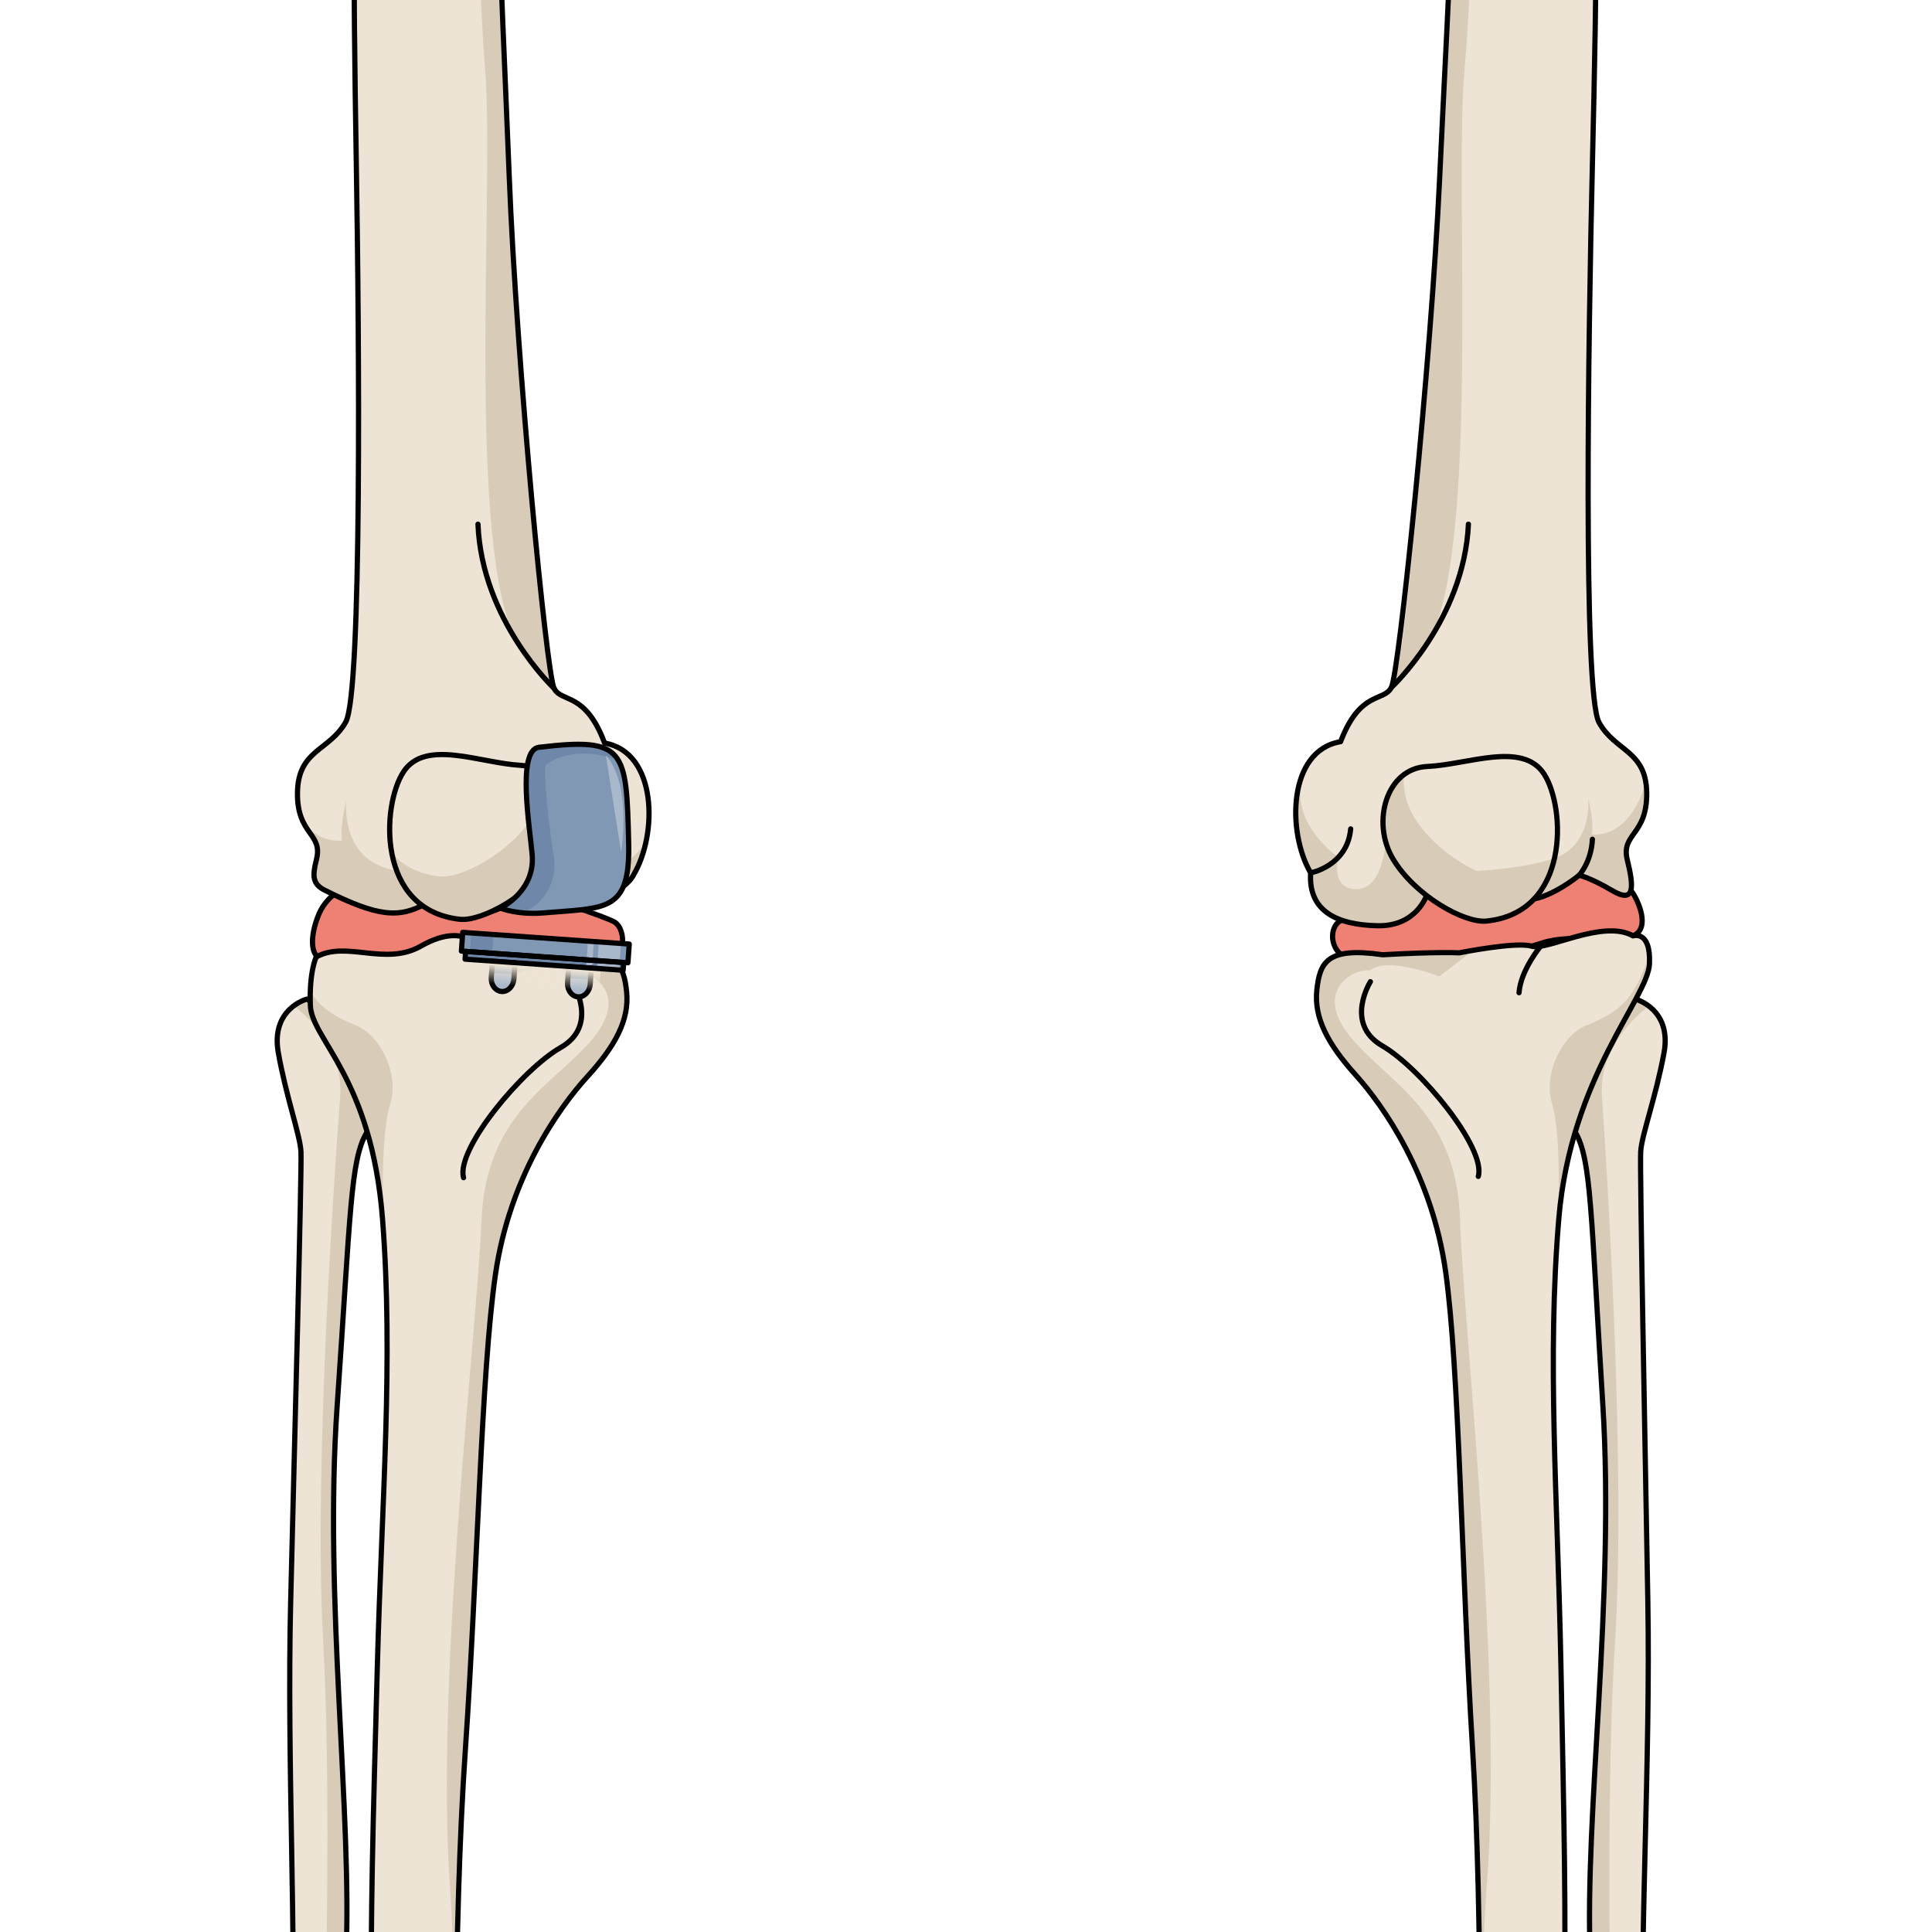 <?xml version="1.0" encoding="utf-8"?>
<!-- Created by: Science Figures, www.sciencefigures.org, Generator: Science Figures Editor -->
<svg version="1.1" id="Camada_1" xmlns="http://www.w3.org/2000/svg" xmlns:xlink="http://www.w3.org/1999/xlink" 
	 width="800px" height="800px" viewBox="0 0 324.564 370.814" enable-background="new 0 0 324.564 370.814"
	 xml:space="preserve">
<g>
	<defs>
		<rect id="SVGID_1_" width="324.564" height="370.814"/>
	</defs>
	<clipPath id="SVGID_2_">
		<use xlink:href="#SVGID_1_"  overflow="visible"/>
	</clipPath>
	<g clip-path="url(#SVGID_2_)">
		<g>
			<g>
				<g>
					<g>
						<g>
							<g>
								<path fill="#EE8074" stroke="#000000" stroke-linecap="round" stroke-linejoin="round" stroke-miterlimit="10" d="
									M37.794,176.183c0,0-2.679,6.68,0.992,8.164c3.677,1.481,11.549-1.447,17.375,0.242c5.833,1.689,18.808,4.735,24.034,1.951
									c5.229-2.789,8.599-0.058,12.713-1.073c4.112-1.018,4.299-6.933,1.945-8.478C92.5,175.45,44.01,158.117,37.794,176.183z"/>
								<path fill="#EEE4D5" d="M37.571,183.676c0,0-1.365,2.712-1.131,9.288c0.244,6.58,11.739,13.797,13.851,40.973
									c2.113,27.182-0.123,53.621-0.991,85.798c-0.87,32.179-1.311,45.831-1.149,72.003c0.165,26.172-1.701,56.989-6.424,63.065
									c-4.719,6.076-10.131,12.651-7.158,18.177c2.976,5.532,9.832,3.388,9.832,3.388s4.641,2.733,10.699,1.111
									c6.059-1.615,7.663-0.897,11.941,3.198c4.274,4.095,4.832,5.754,6.969,2.782c2.141-2.974,2.58-12.029-0.919-20.093
									c-3.493-8.058-8.102-11.671-8.506-29.077c-0.404-17.41-0.735-64.397,1.599-98.333c2.332-33.936,3.06-72.684,5.788-91.393
									c2.731-18.714,12.212-31.985,17.619-37.908c5.416-5.925,8.087-10.952,7.554-16.246c-0.529-5.294-1.858-8.362-12.613-6.873
									c-10.52-0.689-14.716-0.47-14.716-0.47s-2.916-6.738-12.129-1.489C50.766,185.521,43.368,180.449,37.571,183.676z"/>
								<g>
									<path fill="#EEE4D5" d="M35.796,191.748c0,0-6.988,1.828-5.513,10.231c1.472,8.398,4.181,15.846,4.357,19.044
										c0.178,3.198-1.23,55.941-1.978,86.448c-0.75,30.507,1.182,66.543,0.188,86.413c-0.992,19.875-1.482,55.565-4.636,66.98
										c-3.16,11.411-8.204,23.004-4.006,26.156c4.199,3.157,12.763-4.434,15.144-8.669c2.384-4.232,5.95-19.032,2.877-25.658
										c-3.067-6.628-0.286-48.92,1.029-76.621c1.313-27.698-4.265-69.134-1.668-106.28c2.587-37.147,2.537-47.194,5.672-52.415
										c3.13-5.225,1.527-15.977,1.527-15.977L35.796,191.748z"/>
									<path fill="#D8CCB9" d="M42.229,452.694c-3.067-6.628-0.286-48.92,1.029-76.621c1.313-27.698-4.265-69.134-1.668-106.28
										c2.587-37.147,2.537-47.194,5.672-52.415c3.13-5.225,1.527-15.977,1.527-15.977l-12.992-9.653c0,0-1.165,0.312-2.435,1.24
										l0.629,0.65c0,0,8.916,6.767,8.18,16.695c-0.737,9.928-5.195,70.309-3.268,104.973
										c1.935,34.664-0.123,89.907-0.521,111.656c-0.396,21.752,6.081,39.974,1.191,45.85c-4.408,5.294-9.812,9.377-16.223,4.686
										c-1.031,4.493-1.173,8,0.858,9.523c4.199,3.157,12.763-4.434,15.144-8.669C41.736,474.12,45.302,459.319,42.229,452.694z"
										/>
									<path fill="none" stroke="#000000" stroke-linecap="round" stroke-linejoin="round" stroke-miterlimit="10" d="
										M35.796,191.748c0,0-6.988,1.828-5.513,10.231c1.472,8.398,4.181,15.846,4.357,19.044
										c0.178,3.198-1.23,55.941-1.978,86.448c-0.75,30.507,1.182,66.543,0.188,86.413c-0.992,19.875-1.482,55.565-4.636,66.98
										c-3.16,11.411-8.204,23.004-4.006,26.156c4.199,3.157,12.763-4.434,15.144-8.669c2.384-4.232,5.95-19.032,2.877-25.658
										c-3.067-6.628-0.286-48.92,1.029-76.621c1.313-27.698-4.265-69.134-1.668-106.28c2.587-37.147,2.537-47.194,5.672-52.415
										c3.13-5.225,1.527-15.977,1.527-15.977L35.796,191.748z"/>
									<path fill="none" stroke="#000000" stroke-linecap="round" stroke-linejoin="round" stroke-miterlimit="10" d="
										M36.345,462.193c0.179-0.294-0.336-14.153,0.784-19.923"/>
									<path fill="none" stroke="#000000" stroke-linecap="round" stroke-linejoin="round" stroke-miterlimit="10" d="
										M34.57,472.98c0,0-1.153,7.085-4.418,7.938"/>
								</g>
								<path fill="#D8CCB9" d="M45.295,196.857c-4.627-1.865-7.056-3.695-8.863-6.499c-0.025,0.765-0.027,1.622,0.007,2.604
									c2.382,4.446,5.677,10.234,8.488,17.529c2.389,5.63,4.558,13.084,5.364,23.445c0.086,1.115,0.156,2.228,0.23,3.341
									l0.005,0.006c0,0-0.873-18.71,1.203-25.196C53.622,206.183,49.84,198.685,45.295,196.857z"/>
								<path fill="#D8CCB9" d="M44.401,476.368c0,0,4.641,2.733,10.699,1.111c6.059-1.615,7.663-0.897,11.941,3.198
									c4.274,4.095,4.832,5.754,6.969,2.782c2.141-2.974,2.58-12.029-0.919-20.093c-3.493-8.058-8.102-11.671-8.506-29.077
									c-0.404-17.41-0.735-64.397,1.599-98.333c2.332-33.936,3.06-72.684,5.788-91.393c2.731-18.714,12.212-31.985,17.619-37.908
									c5.416-5.925,8.087-10.952,7.554-16.246c-0.529-5.294-1.858-8.362-12.613-6.873c-10.52-0.689-14.716-0.47-14.716-0.47
									s-0.982-0.204-2.419-0.466l-0.011,0.183l6.234,4.84c0,0,10.053-3.867,13.315-1.047c3.147-0.467,10.978,3.934,3.767,12.69
									c-7.198,8.761-20.587,14.199-21.407,34.959c-0.818,20.763-8.93,87.96-6.044,128.225c2.886,40.261-6.075,81.78,0.589,93.805
									c6.665,12.026,5.31,24.776-1.689,17.759c-6.76-0.677-12.783,3.962-19.206-1.603c-5.986,3.197-9.479-3.859-8.732-5.765l0,0
									c-0.688,2.195-0.719,4.335,0.356,6.332C37.545,478.513,44.401,476.368,44.401,476.368z"/>
								<path fill="none" stroke="#000000" stroke-linecap="round" stroke-linejoin="round" stroke-miterlimit="10" d="
									M86.853,188.732c0,0,5.026,8.11-2.363,12.321c-7.386,4.209-20.156,19.548-18.642,24.983"/>
								<path fill="none" stroke="#000000" stroke-linecap="round" stroke-linejoin="round" stroke-miterlimit="10" d="
									M65.593,479.337c0,0-4.962-5.985-4.915-10.48"/>
								<path fill="none" stroke="#000000" stroke-linecap="round" stroke-linejoin="round" stroke-miterlimit="10" d="
									M44.401,476.368c0,0-3.222-4.29-2.842-6.59"/>
								<path fill="none" stroke="#000000" stroke-linecap="round" stroke-linejoin="round" stroke-miterlimit="10" d="
									M61.225,449.402c0,0-4.274-22.3-3.527-41.361"/>
								<path fill="none" stroke="#000000" stroke-linecap="round" stroke-linejoin="round" stroke-miterlimit="10" d="
									M37.571,183.676c0,0-1.365,2.712-1.131,9.288c0.244,6.58,11.739,13.797,13.851,40.973
									c2.113,27.182-0.123,53.621-0.991,85.798c-0.87,32.179-1.311,45.831-1.149,72.003c0.165,26.172-1.701,56.989-6.424,63.065
									c-4.719,6.076-10.131,12.651-7.158,18.177c2.976,5.532,9.832,3.388,9.832,3.388s4.641,2.733,10.699,1.111
									c6.059-1.615,7.663-0.897,11.941,3.198c4.274,4.095,4.832,5.754,6.969,2.782c2.141-2.974,2.58-12.029-0.919-20.093
									c-3.493-8.058-8.102-11.671-8.506-29.077c-0.404-17.41-0.735-64.397,1.599-98.333c2.332-33.936,3.06-72.684,5.788-91.393
									c2.731-18.714,12.212-31.985,17.619-37.908c5.416-5.925,8.087-10.952,7.554-16.246c-0.529-5.294-1.858-8.362-12.613-6.873
									c-10.52-0.689-14.716-0.47-14.716-0.47s-2.916-6.738-12.129-1.489C50.766,185.521,43.368,180.449,37.571,183.676z"/>
							</g>
							<g>
								<path fill="#EEE4D5" d="M94.322,171.506c1.527-0.758,3.469-2.145,4.173-3.621c4.617-7.758,4.557-23.501-5.577-25.27
									c-3.712-9.934-8.241-7.667-9.696-10.491c-1.459-2.821-7.186-62.279-8.601-98.077c-1.42-35.8-4.196-88.155-2.539-119.8
									c1.66-31.642,0.928-58.586,0.928-58.586s7.791-2.18,8.836-9.492c1.039-7.311-4.761-11.878-4.761-11.878
									s9.753-15.829,13.704-19.501c3.952-3.675,10.805-1.326,8.395-8.615c-2.408-7.298-10.43-9.823-16.289-8.244
									c-5.856,1.58-8.599-5.556-10.469-4.326c0,0-5.832,9.621-10.194,8.058c-4.368-1.561-3.699-3.061-5.307-4.502
									c-1.608-1.438-5.683-5.68-10.022-0.515c-4.336,5.165-6.225,6.333-9.354,9.663c-3.131,3.328-8.566,14.023-5.283,20.945
									c3.28,6.924,9.27,16.725,10.35,37.015c1.076,20.295,5.131,51.48,3.47,73.874c-1.67,22.399-1.406,58.389-0.834,92.646
									c0.581,34.254,1.11,102.193-2.012,107.776c-3.123,5.588-9.134,5.281-9.268,13.516c-0.135,8.235,4.953,7.747,3.635,12.925
									c-0.804,3.179-0.739,4.681,1.617,5.861c9.961,4.988,14.239,5.558,19.586,2.425c0,0,5.066,4.971,14.105,1.003
									c9.039-3.968,0,0,0,0S87.557,176.199,94.322,171.506"/>
								<g>
									<path fill="#D8CCB9" d="M100.812,161.725c-2.273,3.029-4.916,4.81-4.916,4.81s0.547,2.166,0.013,4.029
										c1.086-0.747,2.114-1.691,2.586-2.68C99.526,166.151,100.308,164.011,100.812,161.725z"/>
									<path fill="#D8CCB9" d="M58.808,173.292c0,0,5.066,4.971,14.105,1.003c0,0,10.865,1.403,18.202-1.209
										c-4.836-1.077-5.159-9.95-5.159-9.95l-12.096,6.443c0,0-15.72-0.268-23.65-3.225c-7.92-2.955-6.876-12.616-6.876-12.616
										s-1.252,4.649-0.823,7.618c-3.159,0.182-5.52-1.285-7.246-3.201c1.362,2.51,3.192,3.497,2.339,6.851
										c-0.803,3.179-0.739,4.681,1.618,5.861C49.183,175.855,53.461,176.425,58.808,173.292z M72.982,174.265
										c0.037-0.016,0.07-0.031,0.106-0.047C73.045,174.238,73.009,174.253,72.982,174.265z M73.191,174.174
										c0.066-0.029,0.132-0.058,0.196-0.086C73.315,174.119,73.249,174.148,73.191,174.174z M74.055,173.794
										c0.485-0.213,0.899-0.395,1.248-0.547C74.884,173.431,74.444,173.624,74.055,173.794z M76.89,172.55
										C76.938,172.529,76.937,172.529,76.89,172.55L76.89,172.55z M76.08,172.906c0.121-0.053,0.229-0.101,0.322-0.141
										C76.303,172.807,76.197,172.854,76.08,172.906z"/>
								</g>
								<path fill="#D8CCB9" d="M50.279-130.171c3.459-18.012-0.247-36.205-11.039-43.018c-10.795-6.812,1.36-23.525,1.36-23.525
									l0,0c-0.968,0.918-1.934,1.833-3.054,3.025c-3.131,3.328-8.566,14.023-5.283,20.945c3.28,6.924,9.27,16.725,10.35,37.015
									c1.076,20.295,5.131,51.48,3.47,73.874c-0.099,1.292-0.176,2.629-0.238,4.003c0.235-0.767,0.428-1.65,0.542-2.694
									C48.406-78.755,46.818-112.157,50.279-130.171z"/>
								<path fill="#D8CCB9" d="M99.306-189.689l-4.443-10.103c-0.156-0.109-0.308-0.231-0.467-0.341
									c0.773,3.253,0.809,7.813-4.427,9.136c-8.406,2.113-22.091,19.434-22.215,23.78c12.884,2.582,17.408,10.879,7.435,16.4
									c-5.444,3.015-11.304-1.776-11.304-1.776s3.172,40.454,3.593,69.765c0.424,29.313,0.683,73.089,2.53,96.545
									c1.858,23.461-4.253,98.456,7.63,111.723c1.797,2.004,4.144,5.339,5.583,6.683c-2.304-5.894-7.35-66.522-8.601-98.077
									c-1.42-35.8-4.196-88.155-2.539-119.8c1.66-31.642,0.928-58.586,0.928-58.586s7.791-2.18,8.836-9.492
									c1.039-7.311-4.761-11.878-4.761-11.878s9.753-15.829,13.704-19.501C93.652-187.876,98.026-187.389,99.306-189.689z"/>
								<path fill="none" stroke="#000000" stroke-linecap="round" stroke-linejoin="round" stroke-miterlimit="10" d="
									M73.009-144.339c0,0-4.521-2.515-6.973-6.945"/>
								<path fill="none" stroke="#000000" stroke-linecap="round" stroke-linejoin="round" stroke-miterlimit="10" d="
									M83.222,132.124c0,0-13.877-13.065-14.607-31.517"/>
								<path fill="none" stroke="#000000" stroke-linecap="round" stroke-linejoin="round" stroke-miterlimit="10" d="
									M94.322,171.506c1.527-0.758,3.469-2.145,4.173-3.621c4.617-7.758,4.557-23.501-5.577-25.27
									c-3.712-9.934-8.241-7.667-9.696-10.491c-1.459-2.821-7.186-62.279-8.601-98.077c-1.42-35.8-4.196-88.155-2.539-119.8
									c1.66-31.642,0.928-58.586,0.928-58.586s7.791-2.18,8.836-9.492c1.039-7.311-4.761-11.878-4.761-11.878
									s9.753-15.829,13.704-19.501c3.952-3.675,10.805-1.326,8.395-8.615c-2.408-7.298-10.43-9.823-16.289-8.244
									c-5.856,1.58-8.599-5.556-10.469-4.326c0,0-5.832,9.621-10.194,8.058c-4.368-1.561-3.699-3.061-5.307-4.502
									c-1.608-1.438-5.683-5.68-10.022-0.515c-4.336,5.165-6.225,6.333-9.354,9.663c-3.131,3.328-8.566,14.023-5.283,20.945
									c3.28,6.924,9.27,16.725,10.35,37.015c1.076,20.295,5.131,51.48,3.47,73.874c-1.67,22.399-1.406,58.389-0.834,92.646
									c0.581,34.254,1.11,102.193-2.012,107.776c-3.123,5.588-9.134,5.281-9.268,13.516c-0.135,8.235,4.953,7.747,3.635,12.925
									c-0.804,3.179-0.739,4.681,1.617,5.861c9.961,4.988,14.239,5.558,19.586,2.425c0,0,5.066,4.971,14.105,1.003
									c9.039-3.968,0,0,0,0S87.557,176.199,94.322,171.506"/>
								<path fill="#D8CCB9" d="M81.28,148.556c0.127,2.672-0.481,5.483-1.956,7.904c-4.268,7.007-13.809,12.228-18.072,11.749
									c-4.091-0.455-7.069-2.113-9.162-4.42c1.165,6.137,4.9,11.737,13.018,12.651c4.261,0.474,13.805-4.742,18.074-11.751
									C86.492,159.257,85.52,151.831,81.28,148.556z"/>
								<path fill="none" stroke="#000000" stroke-linecap="round" stroke-linejoin="round" stroke-miterlimit="10" d="
									M65.108,176.44c4.261,0.474,13.805-4.742,18.074-11.751c4.271-7.011,1.443-17.37-6.393-17.799
									c-7.833-0.429-18.265-5.12-22.459,1.235C50.135,154.477,49.047,174.639,65.108,176.44z"/>
							</g>
						</g>
					</g>
				</g>
				<g>
					<g>
						
							<rect x="79.651" y="165.885" transform="matrix(0.07 -0.998 0.998 0.07 -105.697 250.43)" fill="#8098B4" width="3.605" height="32.029"/>
						
							<rect x="80.528" y="169.24" transform="matrix(0.07 -0.998 0.998 0.07 -108.4 252.616)" fill="#6F87A8" width="1.495" height="30.403"/>
						<path fill="#A9B9CB" d="M75.726,184.802l-0.216,3.083c-0.099,1.419-1.151,2.5-2.35,2.417c-0.349-0.024-0.671-0.145-0.95-0.338
							c-0.684-0.471-1.112-1.377-1.042-2.383l0.216-3.084L75.726,184.802z"/>
						<path fill="#A9B9CB" d="M90.371,185.829l-0.216,3.083c-0.098,1.419-1.151,2.501-2.35,2.417
							c-0.348-0.024-0.671-0.145-0.95-0.338c-0.683-0.471-1.111-1.376-1.04-2.383l0.215-3.084L90.371,185.829z"/>
						
							<rect x="91.118" y="181.368" transform="matrix(0.07 -0.998 0.998 0.07 -95.938 264.107)" fill="#A9B9CB" width="5.099" height="4.272"/>
						
							<rect x="66.647" y="179.652" transform="matrix(0.07 -0.998 0.998 0.07 -116.986 238.099)" fill="#6F87A8" width="5.099" height="4.272"/>
						
							<rect x="87.468" y="182.679" transform="matrix(0.07 -0.998 0.998 0.07 -99.073 260.24)" fill="#A9B9CB" width="5.099" height="1.138"/>
						
							<rect x="79.651" y="165.885" transform="matrix(0.07 -0.998 0.998 0.07 -105.697 250.43)" fill="none" stroke="#000000" stroke-linecap="round" stroke-linejoin="round" stroke-miterlimit="10" width="3.605" height="32.029"/>
						
							<rect x="87.009" y="184.613" transform="matrix(0.07 -0.998 0.998 0.07 -104.371 261.63)" fill="#8098B4" width="2.229" height="4.351"/>
						
							<rect x="72.364" y="183.585" transform="matrix(0.07 -0.998 0.998 0.07 -116.968 246.065)" fill="#8098B4" width="2.229" height="4.352"/>
						<path fill="none" stroke="#000000" stroke-linecap="round" stroke-linejoin="round" stroke-miterlimit="10" d="
							M75.726,184.802l-0.216,3.083c-0.099,1.419-1.151,2.5-2.35,2.417c-0.349-0.024-0.671-0.145-0.95-0.338
							c-0.684-0.471-1.112-1.377-1.042-2.383l0.216-3.084L75.726,184.802z"/>
						<path fill="none" stroke="#000000" stroke-linecap="round" stroke-linejoin="round" stroke-miterlimit="10" d="
							M90.371,185.829l-0.216,3.083c-0.098,1.419-1.151,2.501-2.35,2.417c-0.348-0.024-0.671-0.145-0.95-0.338
							c-0.683-0.471-1.111-1.376-1.04-2.383l0.215-3.084L90.371,185.829z"/>
						
							<linearGradient id="SVGID_3_" gradientUnits="userSpaceOnUse" x1="-15084.144" y1="73.954" x2="-15084.144" y2="77.819" gradientTransform="matrix(-0.998 -0.07 -0.07 0.998 -14961.604 -943.585)">
							<stop  offset="0" style="stop-color:#EEE4D5"/>
							<stop  offset="1" style="stop-color:#EEE4D5;stop-opacity:0"/>
						</linearGradient>
						<polygon fill="url(#SVGID_3_)" points="69.811,191.02 91.707,192.556 92.17,185.955 70.274,184.419 						"/>
						
							<rect x="80.528" y="169.24" transform="matrix(0.07 -0.998 0.998 0.07 -108.4 252.616)" fill="none" stroke="#000000" stroke-linecap="round" stroke-linejoin="round" stroke-miterlimit="10" width="1.495" height="30.403"/>
					</g>
					<g>
						<path fill="#8098B4" d="M80.316,143.429c16.607-1.971,16.811,0.416,17.221,18.425c0.302,13.283-4.333,12.335-16.244,13.355
							c-5.16,0.442-8.38-0.914-8.38-0.914s6.707-3.185,6.105-10.208C78.56,158.739,76.045,143.937,80.316,143.429z"/>
						<path fill="#6F87A8" d="M73.005,174.319c0.048,0.013,1.902,0.775,2.791,0.861c0.036,0.003,0.072,0.006,0.108,0.01
							c0.288,0.027,0.59,0.051,0.907,0.07c0.004,0.001,0.008,0.001,0.012,0.001c5.174-1.819,7.047-7.004,6.352-10.853
							c-0.829-4.589-2.151-17.124-1.509-17.611c4.419-3.345,10.908-2.113,13.871-0.873c-1.995-3.341-6.168-3.569-15.221-2.494
							c-4.042,1.471-1.756,15.31-1.298,20.658c0.602,7.023-6.105,10.208-6.105,10.208s0.029,0.008,0.068,0.018
							C72.987,174.314,72.997,174.317,73.005,174.319z"/>
						<path fill="none" stroke="#000000" stroke-linecap="round" stroke-linejoin="round" stroke-miterlimit="10" d="
							M80.316,143.429c16.607-1.971,16.811,0.416,17.221,18.425c0.302,13.283-4.333,12.335-16.244,13.355
							c-5.16,0.442-8.38-0.914-8.38-0.914s6.707-3.185,6.105-10.208C78.56,158.739,76.045,143.937,80.316,143.429z"/>
						<path fill="#A9B9CB" d="M93.169,145.021c0,0,4.831,4.224,2.923,18.609L93.169,145.021z"/>
					</g>
				</g>
			</g>
			<g>
				<g>
					<path fill="#EEE4D5" d="M290.831,191.784c0,0,6.957,1.872,5.429,10.248c-1.526,8.374-4.281,15.783-4.481,18.975
						c-0.199,3.191,0.836,55.831,1.369,86.282c0.537,30.447-1.641,66.395-0.792,86.231c0.856,19.839,1.094,55.46,4.163,66.87
						c3.068,11.409,8.024,23.013,3.808,26.13c-4.21,3.122-12.705-4.516-15.053-8.756c-2.346-4.24-5.797-19.033-2.689-25.625
						c3.107-6.593,0.629-48.814-0.49-76.465c-1.118-27.65,4.738-68.961,2.414-106.049c-2.325-37.084-2.206-47.111-5.294-52.342
						c-3.096-5.238-1.417-15.954-1.417-15.954L290.831,191.784z"/>
					<path fill="#D8CCB9" d="M282.585,452.137c3.107-6.593,0.629-48.814-0.49-76.465c-1.118-27.65,4.738-68.961,2.414-106.049
						c-2.325-37.084-2.206-47.111-5.294-52.342c-3.096-5.238-1.417-15.954-1.417-15.954l13.034-9.543c0,0,1.16,0.318,2.421,1.256
						l-0.635,0.644c0,0-8.944,6.689-8.281,16.6c0.671,9.915,4.7,70.199,2.525,104.775c-2.17,34.581-0.499,89.72-0.257,111.428
						c0.246,21.708-6.347,39.844-1.509,45.744c4.363,5.313,9.729,9.425,16.158,4.79c0.996,4.491,1.109,7.992-0.927,9.497
						c-4.21,3.122-12.705-4.516-15.053-8.756C282.928,473.522,279.477,458.728,282.585,452.137z"/>
					<path fill="none" stroke="#000000" stroke-linecap="round" stroke-linejoin="round" stroke-miterlimit="10" d="
						M290.831,191.784c0,0,6.957,1.872,5.429,10.248c-1.526,8.374-4.281,15.783-4.481,18.975
						c-0.199,3.191,0.836,55.831,1.369,86.282c0.537,30.447-1.641,66.395-0.792,86.231c0.856,19.839,1.094,55.46,4.163,66.87
						c3.068,11.409,8.024,23.013,3.808,26.13c-4.21,3.122-12.705-4.516-15.053-8.756c-2.346-4.24-5.797-19.033-2.689-25.625
						c3.107-6.593,0.629-48.814-0.49-76.465c-1.118-27.65,4.738-68.961,2.414-106.049c-2.325-37.084-2.206-47.111-5.294-52.342
						c-3.096-5.238-1.417-15.954-1.417-15.954L290.831,191.784z"/>
					<path fill="#EE8074" d="M290.874,172.481c0,0,3.021,5.623-0.565,7.144c-3.592,1.52-11.6-0.516-17.326,1.322
						c-5.734,1.838-18.523,5.31-23.883,3.23c-5.363-2.085-8.584,0.5-12.742-0.117c-4.157-0.62-4.651-5.738-2.382-7.229
						C236.243,175.346,283.731,157.21,290.874,172.481z"/>
					<path fill="none" stroke="#000000" stroke-linecap="round" stroke-linejoin="round" stroke-miterlimit="10" d="
						M290.874,172.481c0,0,3.021,5.623-0.565,7.144c-3.592,1.52-11.6-0.516-17.326,1.322c-5.734,1.838-18.523,5.31-23.883,3.23
						c-5.363-2.085-8.584,0.5-12.742-0.117c-4.157-0.62-4.651-5.738-2.382-7.229C236.243,175.346,283.731,157.21,290.874,172.481z"
						/>
					<path fill="#EEE4D5" d="M290.309,179.626c0,0,3.434-1.197,3.153,5.365c-0.287,6.566-15.092,21.688-17.391,48.793
						c-2.299,27.108-0.251,53.508,0.391,85.625c0.641,32.12,0.986,45.745,0.641,71.859c-0.351,26.117,1.3,56.883,5.964,62.979
						c4.673,6.095,10.028,12.695,7.02,18.189c-3.006,5.5-9.833,3.312-9.833,3.312s-4.652,2.694-10.683,1.035
						c-6.036-1.655-7.642-0.949-11.938,3.105c-4.294,4.059-4.865,5.711-6.977,2.729c-2.117-2.981-2.489-12.02,1.055-20.042
						c3.548-8.019,8.174-11.592,8.699-28.958c0.518-17.371,1.179-64.258-0.912-98.138c-2.087-33.88-2.545-72.552-5.136-91.241
						c-2.591-18.694-11.963-32.005-17.32-37.951c-5.36-5.952-7.991-10.985-7.423-16.266c0.567-5.28,1.913-8.332,12.635-6.769
						c10.509-0.613,14.688-0.367,14.688-0.367s10.937-2.196,13.904-1.277C273.816,182.527,284.545,176.365,290.309,179.626z"/>
					<path fill="#D8CCB9" d="M281.315,196.818c7.658-3.023,9.32-5.972,12.124-13.41c0.031,0.474,0.046,0.988,0.022,1.583
						c-0.287,6.566-15.092,21.688-17.391,48.793c-0.092,1.113-0.167,2.223-0.249,3.333l-0.012,0.006c0,0,1.003-18.668-1.021-25.152
						C272.942,206.063,276.768,198.609,281.315,196.818z"/>
					<path fill="#D8CCB9" d="M280.253,475.747c0,0-4.652,2.694-10.683,1.035c-6.036-1.655-7.642-0.949-11.938,3.105
						c-4.294,4.059-4.865,5.711-6.977,2.729c-2.117-2.981-2.489-12.02,1.055-20.042c3.548-8.019,8.174-11.592,8.699-28.958
						c0.518-17.371,1.179-64.258-0.912-98.138c-2.087-33.88-2.545-72.552-5.136-91.241c-2.591-18.694-11.963-32.005-17.32-37.951
						c-5.36-5.952-7.991-10.985-7.423-16.266c0.567-5.28,1.913-8.332,12.635-6.769c10.509-0.613,14.688-0.367,14.688-0.367
						s0.981-0.196,2.421-0.446l0.009,0.18l-6.256,4.788c0,0-10.004-3.928-13.283-1.139c-3.135-0.487-10.98,3.848-3.846,12.639
						c7.125,8.792,20.444,14.312,21.113,35.034c0.672,20.725,8.298,87.839,5.138,127.998c-3.159,40.156,5.493,81.652-1.245,93.605
						c-6.733,11.955-5.468,24.686,1.565,17.734c6.744-0.628,12.728,4.043,19.177-1.466c5.944,3.23,9.482-3.786,8.75-5.692l0,0
						c0.671,2.197,0.691,4.332-0.399,6.317C287.081,477.935,280.253,475.747,280.253,475.747z"/>
					<path fill="none" stroke="#000000" stroke-linecap="round" stroke-linejoin="round" stroke-miterlimit="10" d="
						M290.309,179.626c0,0,3.434-1.197,3.153,5.365c-0.287,6.566-15.092,21.688-17.391,48.793
						c-2.299,27.108-0.251,53.508,0.391,85.625c0.641,32.12,0.986,45.745,0.641,71.859c-0.351,26.117,1.3,56.883,5.964,62.979
						c4.673,6.095,10.028,12.695,7.02,18.189c-3.006,5.5-9.833,3.312-9.833,3.312s-4.652,2.694-10.683,1.035
						c-6.036-1.655-7.642-0.949-11.938,3.105c-4.294,4.059-4.865,5.711-6.977,2.729c-2.117-2.981-2.489-12.02,1.055-20.042
						c3.548-8.019,8.174-11.592,8.699-28.958c0.518-17.371,1.179-64.258-0.912-98.138c-2.087-33.88-2.545-72.552-5.136-91.241
						c-2.591-18.694-11.963-32.005-17.32-37.951c-5.36-5.952-7.991-10.985-7.423-16.266c0.567-5.28,1.913-8.332,12.635-6.769
						c10.509-0.613,14.688-0.367,14.688-0.367s10.937-2.196,13.904-1.277C273.816,182.527,284.545,176.365,290.309,179.626z"/>
					<path fill="none" stroke="#000000" stroke-linecap="round" stroke-linejoin="round" stroke-miterlimit="10" d="
						M272.574,181.608c0,0-3.824,4.576-4.149,8.932"/>
					<path fill="none" stroke="#000000" stroke-linecap="round" stroke-linejoin="round" stroke-miterlimit="10" d="
						M239.902,188.416c0,0-5.067,8.061,2.273,12.313c7.344,4.252,19.974,19.649,18.43,25.061"/>
					<path fill="none" stroke="#000000" stroke-linecap="round" stroke-linejoin="round" stroke-miterlimit="10" d="
						M288.394,461.659c-0.179-0.297,0.434-14.123-0.644-19.886"/>
					<path fill="none" stroke="#000000" stroke-linecap="round" stroke-linejoin="round" stroke-miterlimit="10" d="
						M290.086,472.435c0,0,1.101,7.077,4.354,7.954"/>
					<path fill="none" stroke="#000000" stroke-linecap="round" stroke-linejoin="round" stroke-miterlimit="10" d="
						M259.086,478.563c0,0,4.989-5.938,4.975-10.426"/>
					<path fill="none" stroke="#000000" stroke-linecap="round" stroke-linejoin="round" stroke-miterlimit="10" d="
						M280.253,475.747c0,0,3.242-4.257,2.885-6.555"/>
					<path fill="none" stroke="#000000" stroke-linecap="round" stroke-linejoin="round" stroke-miterlimit="10" d="
						M263.649,448.718c0,0,4.427-22.222,3.812-41.249"/>
				</g>
				<g>
					<path fill="#EEE4D5" d="M257.063-205.779c0,0,5.759,9.643,10.121,8.112c4.368-1.527,3.712-3.031,5.324-4.455
						c1.618-1.424,5.714-5.629,10.006-0.442c4.29,5.182,6.167,6.362,9.267,9.706c3.103,3.345,8.454,14.053,5.126,20.941
						c-3.319,6.885-9.368,16.622-10.587,36.863c-1.217,20.244-5.485,51.336-3.979,73.696c1.51,22.363,0.997,58.276,0.177,92.455
						c-0.816,34.178-1.818,101.97,1.263,107.565c3.074,5.596,9.072,5.331,9.152,13.554c0.075,8.216-4.998,7.695-3.72,12.871
						c1.276,5.177,1.462,8.41-2.87,5.86c-4.331-2.552-6.379-2.956-6.379-2.956s-6.029,4.998-10.579,4.704
						c-4.551-0.296-18.676-0.918-18.676-0.918s-1.9,6.065-9.451,5.904c-7.551-0.163-13.327-2.652-12.825-10.149
						c-4.555-7.776-4.386-23.483,5.743-25.178c3.77-9.886,8.27-7.592,9.748-10.401c1.471-2.806,7.605-62.097,9.267-97.813
						c1.667-35.715,4.802-87.939,3.371-119.528c-1.435-31.586-0.518-58.471-0.518-58.471s-7.756-2.227-8.746-9.532
						c-0.99-7.302,4.832-11.82,4.832-11.82s-9.621-15.863-13.538-19.556c-3.919-3.696-10.772-1.397-8.318-8.657
						c2.459-7.261,10.479-9.727,16.313-8.11C252.419-199.916,255.207-207.019,257.063-205.779z"/>
					<path fill="#D8CCB9" d="M241.258,177.681c-7.551-0.163-13.327-2.652-12.825-10.149c-3.221-5.498-4.072-14.959-0.718-20.63
						c-4.994,10.103,6.028,17.64,6.028,17.64s-1.612,6.207,3.54,6.105c5.149-0.107,5.536-9.138,5.536-9.138l10.983,5.951
						c0,0,14.324-0.146,21.564-2.789c7.243-2.642,6.349-11.45,6.349-11.45s1.114,4.243,0.701,6.943
						c7.604,0.494,10.228-9.536,10.343-9.97c0.094,0.617,0.166,1.273,0.173,2.021c0.075,8.216-4.998,7.695-3.72,12.871
						c1.276,5.177,1.462,8.41-2.87,5.86c-4.331-2.552-6.379-2.956-6.379-2.956s-6.029,4.998-10.579,4.704
						c-4.551-0.296-18.676-0.918-18.676-0.918S248.809,177.842,241.258,177.681z"/>
					<path fill="#D8CCB9" d="M278.635-129.561c-3.329-17.996,0.497-36.128,11.316-42.85c10.817-6.723-1.195-23.486-1.195-23.486l0,0
						c0.962,0.922,1.915,1.843,3.025,3.039c3.103,3.345,8.454,14.053,5.126,20.941c-3.319,6.885-9.368,16.622-10.587,36.863
						c-1.217,20.244-5.485,51.336-3.979,73.696c0.09,1.289,0.155,2.625,0.21,3.998c-0.233-0.77-0.414-1.653-0.523-2.697
						C280.142-78.239,281.962-111.561,278.635-129.561z"/>
					<path fill="#D8CCB9" d="M230.124-189.298l4.505-10.049c0.154-0.107,0.311-0.229,0.468-0.337
						c-0.793,3.239-0.865,7.79,4.352,9.145c8.371,2.172,21.91,19.55,21.999,23.889c-12.873,2.486-17.447,10.734-7.531,16.314
						c5.411,3.046,11.296-1.693,11.296-1.693s-3.449,40.345-4.079,69.592c-0.624,29.248-1.188,72.929-3.201,96.324
						c-2.015,23.401,3.56,98.28-8.395,111.435c-1.802,1.988-3.422,3.612-4.869,4.943c2.342-5.867,7.057-64.644,8.521-96.126
						c1.667-35.715,4.802-87.939,3.371-119.528c-1.435-31.586-0.518-58.471-0.518-58.471s-7.756-2.227-8.746-9.532
						c-0.99-7.302,4.832-11.82,4.832-11.82s-9.621-15.863-13.538-19.556C235.753-187.447,231.384-186.992,230.124-189.298z"/>
					<path fill="none" stroke="#000000" stroke-linecap="round" stroke-linejoin="round" stroke-miterlimit="10" d="
						M257.063-205.779c0,0,5.759,9.643,10.121,8.112c4.368-1.527,3.712-3.031,5.324-4.455c1.618-1.424,5.714-5.629,10.006-0.442
						c4.29,5.182,6.167,6.362,9.267,9.706c3.103,3.345,8.454,14.053,5.126,20.941c-3.319,6.885-9.368,16.622-10.587,36.863
						c-1.217,20.244-5.485,51.336-3.979,73.696c1.51,22.363,0.997,58.276,0.177,92.455c-0.816,34.178-1.818,101.97,1.263,107.565
						c3.074,5.596,9.072,5.331,9.152,13.554c0.075,8.216-4.998,7.695-3.72,12.871c1.276,5.177,1.462,8.41-2.87,5.86
						c-4.331-2.552-6.379-2.956-6.379-2.956s-6.029,4.998-10.579,4.704c-4.551-0.296-18.676-0.918-18.676-0.918
						s-1.9,6.065-9.451,5.904c-7.551-0.163-13.327-2.652-12.825-10.149c-4.555-7.776-4.386-23.483,5.743-25.178
						c3.77-9.886,8.27-7.592,9.748-10.401c1.471-2.806,7.605-62.097,9.267-97.813c1.667-35.715,4.802-87.939,3.371-119.528
						c-1.435-31.586-0.518-58.471-0.518-58.471s-7.756-2.227-8.746-9.532c-0.99-7.302,4.832-11.82,4.832-11.82
						s-9.621-15.863-13.538-19.556c-3.919-3.696-10.772-1.397-8.318-8.657c2.459-7.261,10.479-9.727,16.313-8.11
						C252.419-199.916,255.207-207.019,257.063-205.779z"/>
					<path fill="#D8CCB9" d="M246.297,148.731c-0.155,2.67,0.424,5.488,1.873,7.924c4.194,7.051,13.679,12.372,17.947,11.939
						c4.095-0.412,7.091-2.038,9.208-4.323c-1.229,6.125-5.023,11.685-13.151,12.513c-4.266,0.429-13.754-4.887-17.949-11.94
						C240.973,159.377,242.023,151.961,246.297,148.731z"/>
					<path fill="none" stroke="#000000" stroke-linecap="round" stroke-linejoin="round" stroke-miterlimit="10" d="
						M262.174,176.784c-4.266,0.429-13.754-4.887-17.949-11.94c-4.197-7.056-1.26-17.384,6.58-17.73
						c7.837-0.346,18.318-4.927,22.445,1.471C277.378,154.98,278.254,175.153,262.174,176.784z"/>
					<path fill="none" stroke="#000000" stroke-linecap="round" stroke-linejoin="round" stroke-miterlimit="10" d="
						M267.184-197.667c0,0,2.552,24.963,0.095,30.206"/>
					<path fill="none" stroke="#000000" stroke-linecap="round" stroke-linejoin="round" stroke-miterlimit="10" d="
						M256.044-143.859c0,0,4.535-2.478,7.01-6.88"/>
					<path fill="none" stroke="#000000" stroke-linecap="round" stroke-linejoin="round" stroke-miterlimit="10" d="
						M243.923,131.953c0,0,13.942-12.94,14.792-31.351"/>
					<path fill="none" stroke="#000000" stroke-linecap="round" stroke-linejoin="round" stroke-miterlimit="10" d="
						M228.433,167.532c0,0,7.038-1.306,7.68-8.444"/>
					<path fill="none" stroke="#000000" stroke-linecap="round" stroke-linejoin="round" stroke-miterlimit="10" d="
						M279.964,167.991c0,0,2.337-2.505,2.546-6.91"/>
				</g>
			</g>
		</g>
	</g>
</g>
</svg>